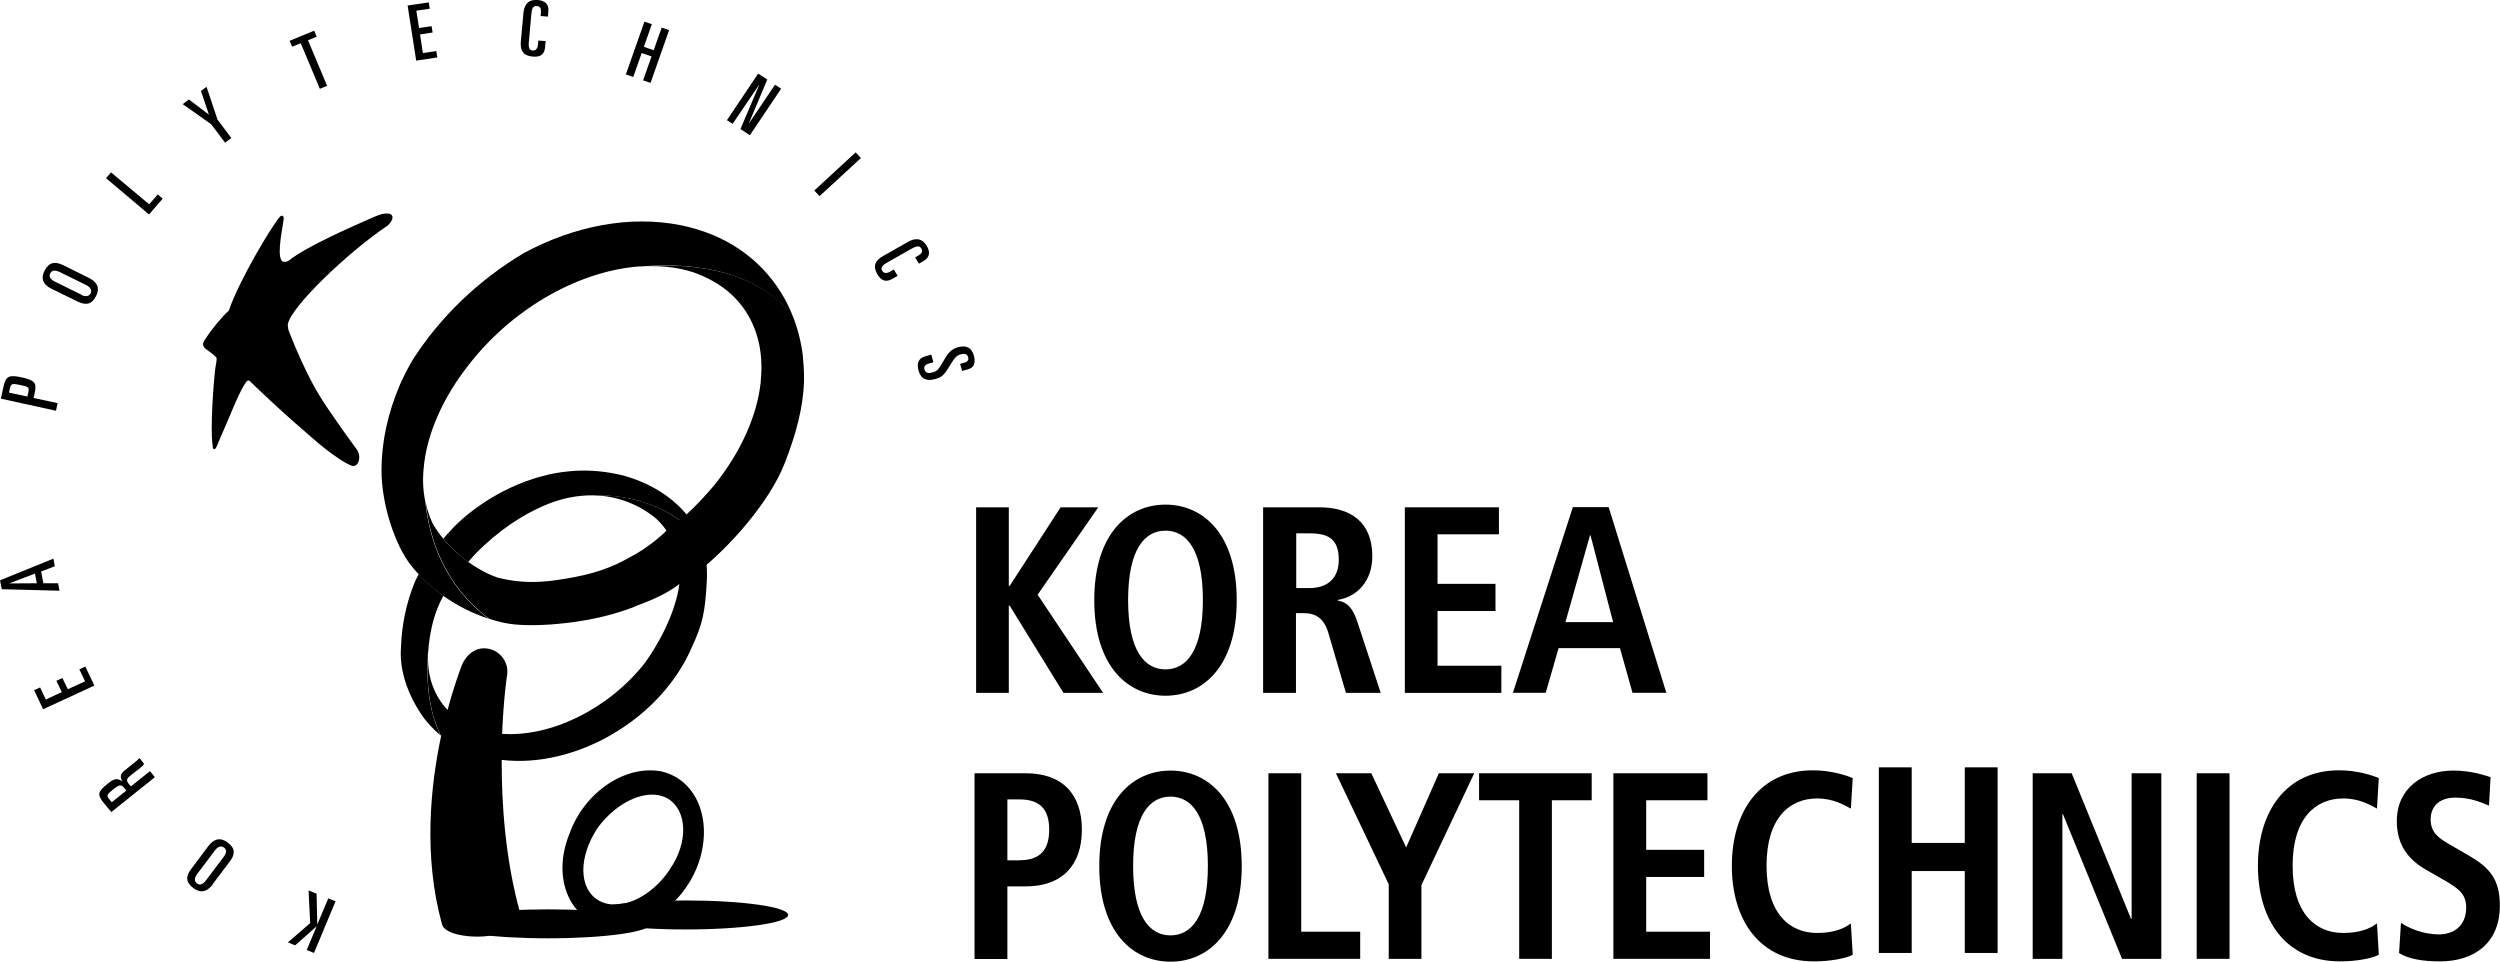 <?xml version="1.0" encoding="utf-8"?>
<svg xmlns="http://www.w3.org/2000/svg" fill="none" height="100%" overflow="visible" preserveAspectRatio="none" style="display: block;" viewBox="0 0 65 25" width="100%">
<g clip-path="url(#clip0_0_54395)" id="Isolation_Mode">
<path d="M25.379 13.19H26.229V15.235H26.251L27.576 13.19H28.555L26.978 15.462L28.681 18.015H27.65L26.251 15.747H26.229V18.015H25.379V13.19Z" fill="black" id="Vector"/>
<path d="M30.303 13.12C31.268 13.12 32.155 13.867 32.155 15.604C32.155 17.342 31.268 18.089 30.303 18.089C29.338 18.089 28.451 17.342 28.451 15.604C28.451 13.867 29.338 13.12 30.303 13.12ZM30.303 17.404C30.841 17.404 31.275 16.929 31.275 15.601C31.275 14.273 30.841 13.797 30.303 13.797C29.765 13.797 29.331 14.273 29.331 15.601C29.331 16.929 29.765 17.404 30.303 17.404Z" fill="black" id="Vector_2"/>
<path d="M32.845 13.19H34.296C35.124 13.19 35.68 13.578 35.68 14.463C35.68 15.092 35.302 15.513 34.782 15.597V15.615C34.957 15.645 35.15 15.725 35.294 16.175L35.899 18.015H34.994L34.534 16.446C34.419 16.065 34.2 15.941 33.888 15.941H33.695V18.015H32.841V13.19H32.845ZM34.047 15.29C34.5 15.29 34.808 15.048 34.808 14.558C34.808 14.006 34.53 13.867 34.047 13.867H33.702V15.29H34.047Z" fill="black" id="Vector_3"/>
<path d="M36.526 13.19H38.972V13.892H37.376V15.18H38.883V15.886H37.376V17.309H39.035V18.015H36.526V13.19Z" fill="black" id="Vector_4"/>
<path d="M42.122 16.852H40.523L40.189 18.012H39.336L40.894 13.186H41.825L43.325 18.012H42.445L42.119 16.852H42.122ZM41.941 16.175L41.354 13.921H41.339L40.701 16.175H41.941Z" fill="black" id="Vector_5"/>
<path d="M25.338 20.105H26.67C27.631 20.105 28.129 20.657 28.129 21.572C28.129 22.486 27.628 23.046 26.67 23.046H26.192V24.934H25.338V20.108V20.105ZM26.511 22.366C27.045 22.366 27.279 22.095 27.279 21.572C27.279 21.049 27.045 20.785 26.511 20.785H26.192V22.369H26.511V22.366Z" fill="black" id="Vector_6"/>
<path d="M30.433 20.035C31.398 20.035 32.285 20.782 32.285 22.519C32.285 24.257 31.398 25.004 30.433 25.004C29.468 25.004 28.581 24.257 28.581 22.519C28.581 20.782 29.468 20.035 30.433 20.035ZM30.433 24.32C30.971 24.32 31.405 23.844 31.405 22.516C31.405 21.188 30.971 20.712 30.433 20.712C29.895 20.712 29.461 21.188 29.461 22.516C29.461 23.844 29.895 24.32 30.433 24.32Z" fill="black" id="Vector_7"/>
<path d="M32.979 20.105H33.832V24.224H35.365V24.93H32.979V20.105Z" fill="black" id="Vector_8"/>
<path d="M36.107 22.991L34.734 20.105H35.654L36.56 22.033L37.41 20.105H38.33L36.957 23.013V24.93H36.107V22.991Z" fill="black" id="Vector_9"/>
<path d="M39.499 20.807H38.456V20.105H41.384V20.807H40.349V24.93H39.499V20.807Z" fill="black" id="Vector_10"/>
<path d="M41.948 20.105H44.393V20.807H42.801V22.095H44.308V22.801H42.801V24.224H44.46V24.93H41.948V20.105Z" fill="black" id="Vector_11"/>
<path d="M48.171 24.824C47.997 24.919 47.585 24.996 47.165 24.996C45.752 24.996 45.028 23.924 45.028 22.512C45.028 21.1 45.755 20.028 47.139 20.028C47.611 20.028 48 20.16 48.171 20.229L48.123 21.023C47.948 20.935 47.678 20.76 47.243 20.76C46.538 20.76 45.93 21.257 45.93 22.508C45.93 23.76 46.535 24.257 47.243 24.257C47.655 24.257 47.93 24.155 48.123 24.009L48.171 24.817V24.824Z" fill="black" id="Vector_12"/>
<path d="M48.85 19.951H49.704V21.916H51.084V19.951H51.938V24.777H51.084V22.647H49.704V24.777H48.85V19.951Z" fill="black" id="Vector_13"/>
<path d="M52.85 20.105H53.864L55.407 23.891H55.422V20.105H56.194V24.93H55.173L53.637 21.169H53.622V24.93H52.85V20.105Z" fill="black" id="Vector_14"/>
<path d="M57.114 20.105H57.968V24.93H57.114V20.105Z" fill="black" id="Vector_15"/>
<path d="M61.849 24.824C61.675 24.919 61.263 24.996 60.844 24.996C59.43 24.996 58.706 23.924 58.706 22.512C58.706 21.1 59.434 20.028 60.818 20.028C61.293 20.028 61.679 20.16 61.849 20.229L61.801 21.023C61.63 20.935 61.356 20.76 60.922 20.76C60.217 20.76 59.608 21.257 59.608 22.508C59.608 23.76 60.213 24.257 60.922 24.257C61.334 24.257 61.608 24.155 61.801 24.009L61.849 24.817V24.824Z" fill="black" id="Vector_16"/>
<path d="M62.428 23.997C62.595 24.107 62.963 24.294 63.416 24.294C63.79 24.294 64.121 24.078 64.121 23.595C64.121 23.247 63.928 23.098 63.512 22.863L63.078 22.614C62.618 22.351 62.317 21.971 62.317 21.349C62.317 20.485 63.004 20.035 63.783 20.035C64.276 20.035 64.621 20.167 64.755 20.207L64.714 20.946C64.51 20.862 64.236 20.738 63.842 20.738C63.415 20.738 63.197 20.972 63.197 21.305C63.197 21.663 63.43 21.802 63.69 21.956L64.191 22.245C64.737 22.563 64.996 22.867 64.996 23.544C64.996 24.524 64.325 24.996 63.438 24.996C62.97 24.996 62.61 24.927 62.376 24.78L62.425 23.994L62.428 23.997Z" fill="black" id="Vector_17"/>
<path d="M12.713 16.087C12.84 16.128 12.97 16.164 13.103 16.194C13.155 16.204 13.214 16.215 13.278 16.223C13.571 16.263 13.998 16.267 14.48 16.223C15.17 16.164 15.972 16.007 16.632 15.718C16.948 15.604 17.538 15.356 17.838 15.023C17.857 14.807 17.82 14.584 17.764 14.375C17.675 14.057 17.538 13.782 17.463 13.651C17.256 13.903 16.799 14.276 16.358 14.499C15.697 14.873 15.133 14.982 14.48 15.081C13.972 15.158 13.482 15.147 13.04 15.041C13.007 15.034 12.97 15.026 12.932 15.015C12.261 14.785 11.548 14.17 11.237 13.585C11.159 13.416 11.103 13.237 11.066 13.051C11.162 13.969 11.534 15.202 12.713 16.084V16.087Z" fill="black" id="Vector_18"/>
<path d="M16.918 24.02C16.918 23.811 15.723 23.643 14.254 23.643C12.784 23.643 11.585 23.811 11.585 24.02C11.585 24.228 12.78 24.396 14.254 24.396C15.727 24.396 16.918 24.228 16.918 24.02Z" fill="black" id="Vector_19"/>
<path d="M20.491 23.789C20.491 23.58 19.3 23.412 17.827 23.412C16.354 23.412 15.163 23.58 15.163 23.789C15.163 23.997 16.358 24.166 17.827 24.166C19.297 24.166 20.491 23.997 20.491 23.789Z" fill="black" id="Vector_20"/>
<path d="M17.23 20.064C16.291 19.86 15.196 20.577 14.803 21.685C14.357 22.79 14.777 23.869 15.716 24.074C16.628 24.305 17.723 23.588 18.139 22.505C18.558 21.374 18.139 20.295 17.226 20.064H17.23ZM17.412 22.611C16.914 23.357 16.083 23.716 15.56 23.409C15.04 23.101 15.04 22.278 15.534 21.532C16.053 20.814 16.862 20.478 17.356 20.759C17.879 21.067 17.901 21.916 17.408 22.611H17.412Z" fill="black" id="Vector_21"/>
<path d="M10.071 5.876C10.12 5.821 10.172 5.777 10.197 5.697C10.227 5.616 10.175 5.561 10.101 5.554C9.964 5.536 9.823 5.591 9.53 5.726C9.311 5.825 7.975 6.395 7.515 6.772C7.459 6.816 7.344 6.824 7.318 6.769C7.195 6.571 7.362 5.869 7.377 5.675C7.377 5.616 7.325 5.576 7.27 5.645C7.073 5.865 6.212 7.295 5.949 8.078C5.785 8.21 5.488 8.598 5.444 8.66C5.399 8.722 5.359 8.785 5.318 8.847C5.277 8.909 5.236 9 5.385 9.099C5.429 9.128 5.626 9.268 5.633 9.315C5.637 9.381 5.6 9.538 5.589 9.652C5.559 9.9 5.462 11.108 5.526 11.562C5.533 11.62 5.526 11.679 5.574 11.679C5.622 11.679 5.674 11.503 5.73 11.379C5.937 10.929 6.193 10.226 6.398 9.933C6.435 9.886 6.468 9.882 6.494 9.908C6.791 10.197 7.303 10.676 7.652 10.98C7.978 11.261 8.249 11.507 8.446 11.66C8.646 11.814 8.958 12.044 9.14 12.107C9.322 12.169 9.411 11.869 9.274 11.682C9.136 11.496 8.576 10.727 8.301 10.277C8.004 9.794 7.689 9.07 7.515 8.624C7.492 8.561 7.485 8.503 7.481 8.444C7.537 7.998 9.04 6.564 10.068 5.872L10.071 5.876Z" fill="black" id="Vector_22"/>
<path d="M20.599 8.185C20.517 7.983 20.421 7.789 20.306 7.606C19.742 6.699 18.848 6.092 17.712 5.858C16.372 5.587 14.918 5.88 13.623 6.578C12.469 7.263 11.448 8.225 10.717 9.377C10.598 9.582 10.494 9.787 10.398 10.003C10.079 10.749 9.919 11.503 9.919 12.224C9.919 13.142 10.283 14.188 10.684 14.697C11.155 15.293 11.856 15.809 12.706 16.087C11.526 15.206 11.155 13.973 11.059 13.054C11.021 12.868 10.999 12.674 10.999 12.469C10.999 12.377 11.007 12.282 11.014 12.187C11.088 11.302 11.508 10.329 12.235 9.425C13.408 7.95 15.118 7.036 16.632 6.926C16.692 6.926 16.744 6.926 16.799 6.919C17.534 6.86 19.549 6.849 20.596 8.207C20.596 8.199 20.588 8.188 20.588 8.181L20.599 8.185Z" fill="black" id="Vector_23"/>
<path d="M20.878 9.278C20.833 8.905 20.744 8.547 20.61 8.21C19.567 6.853 17.549 6.864 16.814 6.922C17.178 6.911 17.526 6.944 17.849 7.028C18.046 7.08 18.232 7.149 18.406 7.241C19.063 7.563 19.512 8.1 19.701 8.796C19.768 9.037 19.798 9.293 19.798 9.56C19.798 9.677 19.79 9.794 19.779 9.911C19.779 9.919 19.779 9.926 19.779 9.933C19.686 10.797 19.274 11.73 18.592 12.59C18.506 12.696 17.916 13.384 17.556 13.603C17.731 13.79 17.857 14.024 17.961 14.273C18.039 14.463 18.109 14.657 18.172 14.847C18.896 14.284 19.987 13.105 20.402 12.044C20.688 11.313 20.885 10.603 20.904 9.911C20.904 9.871 20.904 9.835 20.904 9.794C20.904 9.619 20.892 9.443 20.874 9.275L20.878 9.278Z" fill="black" id="Vector_24"/>
<path d="M11.133 16.958V16.965C11.133 16.965 11.133 16.962 11.133 16.958C11.14 16.845 11.151 16.713 11.174 16.578C11.226 16.237 11.329 15.846 11.519 15.509C11.519 15.506 11.526 15.498 11.53 15.491C11.289 15.319 11.073 15.129 10.888 14.928C10.858 14.979 10.832 15.034 10.806 15.088C10.769 15.169 10.732 15.261 10.698 15.363C10.565 15.74 10.45 16.234 10.428 16.771C10.428 16.823 10.424 16.874 10.42 16.929C10.42 16.962 10.42 16.995 10.42 17.028C10.431 17.573 10.639 18.085 10.917 18.517C11.066 18.751 11.248 18.948 11.452 19.117C11.392 18.989 11.337 18.857 11.296 18.722C11.289 18.711 11.285 18.7 11.281 18.689C11.285 18.7 11.289 18.707 11.292 18.718C11.114 18.147 11.092 17.533 11.125 17.035V17.024C11.125 17.006 11.125 16.984 11.129 16.965V16.958H11.133Z" fill="black" id="Vector_25"/>
<path d="M18.213 13.995C17.764 12.857 16.554 12.429 16.042 12.326C15.608 12.235 15.192 12.216 14.81 12.253C14.565 12.275 14.332 12.315 14.109 12.377C12.929 12.688 12.057 13.405 11.697 13.815C11.66 13.856 11.597 13.921 11.526 14.006C11.708 14.225 11.931 14.437 12.172 14.613C12.246 14.525 12.313 14.452 12.357 14.404C12.973 13.775 13.589 13.391 14.113 13.16C14.591 12.948 15.025 12.875 15.411 12.879C15.441 12.879 15.467 12.879 15.497 12.882C15.935 12.868 17.282 12.93 18.232 14.039C18.224 14.024 18.224 14.013 18.217 13.998L18.213 13.995Z" fill="black" id="Vector_26"/>
<path d="M18.224 14.035C17.274 12.926 15.927 12.864 15.489 12.879C16.38 12.919 16.955 13.387 17.089 13.512C17.475 13.885 17.668 14.397 17.675 14.972C17.682 15.389 17.463 16.252 16.773 17.229C15.808 18.458 14.298 19.168 13.055 19.08C13.092 18.162 13.181 17.562 13.185 17.547C13.233 17.222 13.007 16.914 12.676 16.863C12.346 16.812 12.09 17.046 11.982 17.364C11.968 17.408 11.808 17.818 11.637 18.458C11.303 18.107 11.121 17.631 11.129 17.101C11.129 17.082 11.129 17.057 11.129 17.035C11.096 17.533 11.118 18.147 11.296 18.718C11.296 18.725 11.303 18.729 11.307 18.736C11.307 18.729 11.3 18.725 11.3 18.722C11.344 18.857 11.396 18.989 11.456 19.117C11.463 19.12 11.467 19.128 11.47 19.131C11.196 20.419 10.999 22.249 11.493 24.034C11.582 24.352 12.461 24.4 12.788 24.316C13.111 24.228 13.608 24.038 13.519 23.719C13.137 22.337 13.04 20.899 13.044 19.757C14.955 19.988 17.196 18.707 18.002 16.797C18.265 16.226 18.332 15.926 18.376 15.129C18.402 14.708 18.343 14.35 18.228 14.039L18.224 14.035Z" fill="black" id="Vector_27"/>
<path d="M8.164 24.777L7.975 24.7L8.231 24.089H8.227L7.674 24.579L7.485 24.502L8.064 24.001L8.023 23.152L8.231 23.236L8.249 24.027L8.253 24.03L8.535 23.357L8.724 23.434L8.164 24.777Z" fill="black" id="Vector_28"/>
<path d="M5.537 22.988C5.414 23.152 5.251 23.255 5.028 23.09C4.817 22.936 4.832 22.779 4.969 22.596L5.41 22.007C5.533 21.843 5.696 21.74 5.919 21.905C6.127 22.058 6.112 22.216 5.978 22.395L5.533 22.984L5.537 22.988ZM5.822 22.271C5.897 22.172 5.893 22.084 5.822 22.036C5.752 21.985 5.667 22.007 5.592 22.106L5.132 22.717C5.047 22.83 5.047 22.915 5.121 22.969C5.195 23.024 5.273 22.999 5.359 22.885L5.819 22.274L5.822 22.271Z" fill="black" id="Vector_29"/>
<path d="M2.898 21.118L2.698 20.877C2.512 20.65 2.553 20.577 2.802 20.375C2.954 20.251 3.039 20.218 3.184 20.317C3.11 20.2 3.132 20.119 3.24 20.032L3.488 19.834C3.529 19.801 3.585 19.757 3.626 19.709L3.744 19.856C3.729 19.896 3.703 19.922 3.655 19.958L3.395 20.163C3.288 20.247 3.273 20.291 3.358 20.394L3.403 20.445L3.9 20.05L4.026 20.207L2.883 21.122L2.898 21.118ZM3.284 20.551L3.251 20.511C3.151 20.386 3.113 20.39 2.943 20.525C2.772 20.661 2.765 20.683 2.843 20.782L2.906 20.858L3.284 20.555V20.551Z" fill="black" id="Vector_30"/>
<path d="M1.121 18.44L0.887 17.946L1.043 17.873L1.191 18.188L1.607 17.994L1.466 17.701L1.622 17.628L1.763 17.92L2.212 17.715L2.063 17.401L2.219 17.331L2.453 17.825L1.121 18.44Z" fill="black" id="Vector_31"/>
<path d="M0.045 15.315L0 15.088L1.388 14.525L1.425 14.723L1.069 14.858L1.128 15.165H1.51L1.547 15.359L0.041 15.319H0.045V15.315ZM0.957 15.165L0.909 14.913L0.237 15.169L0.957 15.165Z" fill="black" id="Vector_32"/>
<path d="M0.022 10.365L0.093 10.043C0.152 9.776 0.237 9.739 0.568 9.813C0.902 9.886 0.961 9.952 0.902 10.219L0.872 10.347L1.499 10.482L1.455 10.68L0.022 10.365ZM0.712 10.31L0.735 10.208C0.764 10.072 0.746 10.054 0.527 10.01C0.308 9.963 0.286 9.974 0.256 10.105L0.234 10.208L0.712 10.31Z" fill="black" id="Vector_33"/>
<path d="M1.351 7.515C1.165 7.424 1.035 7.285 1.158 7.039C1.277 6.809 1.436 6.794 1.64 6.893L2.304 7.222C2.49 7.314 2.62 7.453 2.497 7.698C2.382 7.928 2.223 7.939 2.019 7.841L1.354 7.515H1.351ZM2.119 7.669C2.23 7.724 2.319 7.702 2.356 7.628C2.394 7.555 2.356 7.471 2.249 7.416L1.559 7.076C1.429 7.014 1.347 7.025 1.306 7.109C1.265 7.189 1.306 7.263 1.432 7.325L2.123 7.665L2.119 7.669Z" fill="black" id="Vector_34"/>
<path d="M2.757 4.632L2.887 4.482L3.878 5.312L4.101 5.056L4.23 5.166L3.874 5.576L2.757 4.632Z" fill="black" id="Vector_35"/>
<path d="M4.75 2.707L4.913 2.587L5.425 2.975L5.429 2.971L5.225 2.364L5.37 2.257L5.655 3.11L6.015 3.589L5.852 3.71L5.492 3.231L4.75 2.707Z" fill="black" id="Vector_36"/>
<path d="M7.529 1.061L8.168 0.798L8.234 0.955L8.008 1.046L8.505 2.232L8.316 2.309L7.819 1.123L7.596 1.215L7.529 1.061Z" fill="black" id="Vector_37"/>
<path d="M10.598 0.143L11.148 0.062L11.174 0.227L10.825 0.278L10.895 0.728L11.222 0.681L11.248 0.845L10.921 0.896L10.995 1.379L11.344 1.328L11.37 1.493L10.821 1.577L10.598 0.143Z" fill="black" id="Vector_38"/>
<path d="M13.608 0.351C13.626 0.15 13.708 -0.022 13.986 -1.37867e-10C14.187 0.018 14.272 0.124 14.257 0.289L14.246 0.432L14.057 0.417L14.064 0.318C14.072 0.227 14.046 0.165 13.96 0.157C13.853 0.15 13.827 0.22 13.812 0.395L13.749 1.105C13.734 1.273 13.786 1.31 13.849 1.313C13.923 1.321 13.979 1.273 13.986 1.153L13.998 1.054L14.187 1.068L14.172 1.229C14.157 1.383 14.086 1.493 13.849 1.471C13.593 1.449 13.523 1.306 13.541 1.083L13.608 0.351Z" fill="black" id="Vector_39"/>
<path d="M16.755 0.563L16.948 0.629L16.74 1.218L16.996 1.306L17.204 0.717L17.397 0.783L16.914 2.155L16.721 2.089L16.94 1.467L16.684 1.379L16.465 2.001L16.272 1.935L16.755 0.563Z" fill="black" id="Vector_40"/>
<path d="M19.712 1.914L19.95 2.067L19.471 3.205H19.475L20.15 2.203L20.31 2.305L19.497 3.516L19.252 3.355L19.746 2.192L19.048 3.22L18.9 3.125L19.712 1.914Z" fill="black" id="Vector_41"/>
<path d="M22.247 3.962L22.384 4.109L21.308 5.1L21.171 4.954L22.247 3.962Z" fill="black" id="Vector_42"/>
<path d="M23.59 6.297C23.768 6.194 23.957 6.161 24.099 6.399C24.199 6.571 24.158 6.703 24.017 6.783L23.891 6.856L23.794 6.692L23.883 6.641C23.965 6.593 23.998 6.538 23.957 6.465C23.906 6.373 23.828 6.395 23.675 6.48L23.052 6.834C22.904 6.919 22.904 6.981 22.937 7.039C22.974 7.105 23.045 7.12 23.152 7.058L23.241 7.006L23.338 7.171L23.197 7.252C23.063 7.328 22.93 7.332 22.811 7.131C22.685 6.911 22.759 6.772 22.956 6.659L23.601 6.293L23.59 6.297Z" fill="black" id="Vector_43"/>
<path d="M24.214 9.224L24.269 9.418L24.154 9.45C24.061 9.476 24.013 9.527 24.035 9.604C24.065 9.707 24.143 9.71 24.236 9.685C24.355 9.652 24.392 9.633 24.536 9.377C24.625 9.216 24.711 9.085 24.9 9.03C25.13 8.964 25.264 9.041 25.323 9.253C25.353 9.359 25.342 9.443 25.312 9.502C25.29 9.542 25.249 9.579 25.149 9.608L25.015 9.644L24.963 9.461L25.075 9.429C25.156 9.407 25.193 9.359 25.171 9.286C25.149 9.209 25.093 9.183 24.982 9.213C24.885 9.238 24.833 9.275 24.696 9.505C24.551 9.75 24.492 9.805 24.325 9.853C24.102 9.915 23.95 9.868 23.883 9.637C23.831 9.461 23.872 9.315 24.047 9.268L24.214 9.22V9.224Z" fill="black" id="Vector_44"/>
</g>
<defs>
<clipPath id="clip0_0_54395">
<rect fill="white" height="25" width="65"/>
</clipPath>
</defs>
</svg>